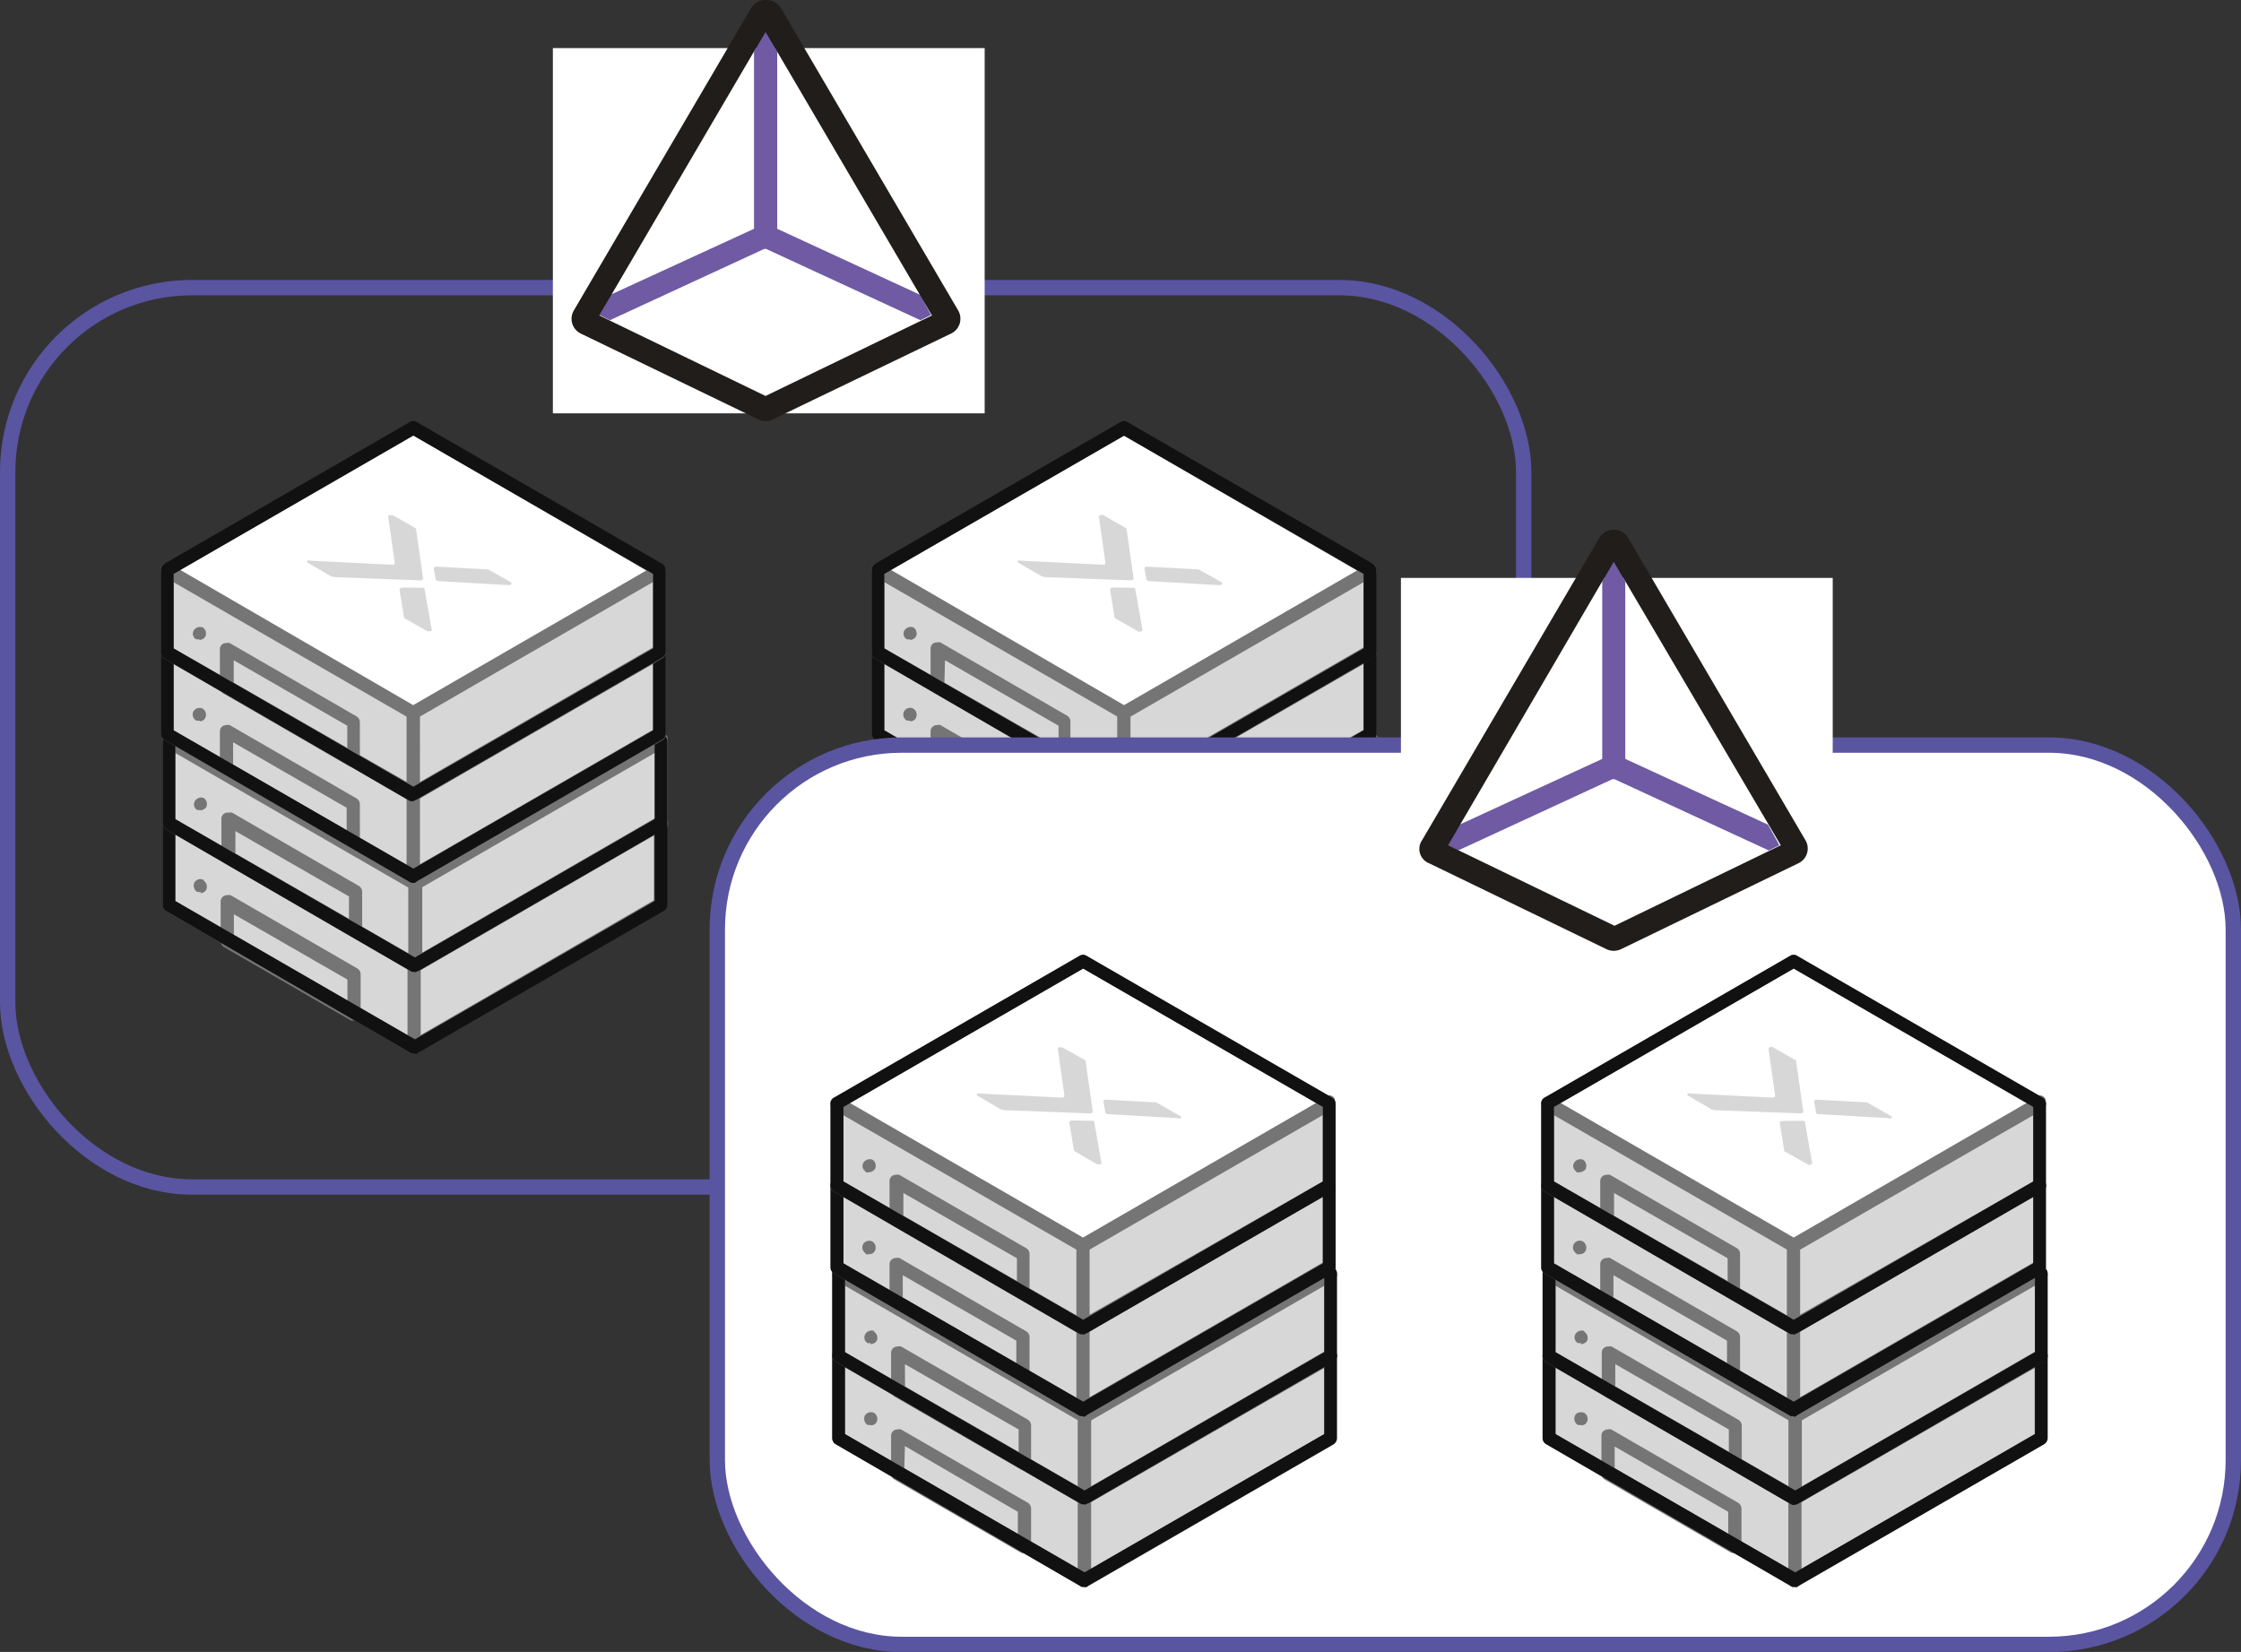 <svg id="Warstwa_1" data-name="Warstwa 1" xmlns="http://www.w3.org/2000/svg" xmlns:xlink="http://www.w3.org/1999/xlink" viewBox="0 0 145.84 107.51"><rect x="0" y="0" width="145.84" height="107.51" fill="#333333" stroke="none"/><defs><style>.cls-1,.cls-3{fill:none;}.cls-2{clip-path:url(#clip-path);}.cls-3{stroke:#5955a1;}.cls-4{fill:#d7d7d7;}.cls-5{fill:#757575;}.cls-6{fill:#fff;}.cls-7{fill:#111;}.cls-8{fill:#6f5aa3;}.cls-9{fill:#201d1a;}</style><clipPath id="clip-path" transform="translate(-527.11 -546.11)"><rect class="cls-1" x="527.11" y="546.11" width="145.84" height="107.51"/></clipPath></defs><g class="cls-2"><rect class="cls-3" x="0.5" y="18.72" width="98.66" height="58.53" rx="12"/></g><polygon class="cls-4" points="10.98 58.9 27.01 68.14 27.01 62.81 10.98 53.53 10.98 58.9"/><g class="cls-2"><path class="cls-5" d="M538.52,604.75l15.16,8.77v-4.34l-15.16-8.77Zm15.59,9.93a.39.39,0,0,1-.21,0l-16-9.29a.44.44,0,0,1-.21-.38v-5.33a.4.4,0,0,1,.43-.43.39.39,0,0,1,.21,0l16,9.24a.46.46,0,0,1,.21.39v5.37a.4.4,0,0,1-.43.43" transform="translate(-527.11 -546.11)"/></g><polygon class="cls-4" points="43.03 58.9 27.01 68.14 27.01 62.81 43.03 53.53 43.03 58.9"/><g class="cls-2"><path class="cls-5" d="M540.19,604.15a.39.39,0,0,1-.21,0l-.05,0a.5.5,0,0,1-.17-.61.47.47,0,0,1,.6-.17l0,.05a.48.48,0,0,1,.17.6.42.42,0,0,1-.39.21m2.19,2.84,7.39,4.25v-1.46l-7.39-4.25Zm7.82,5.45a.39.39,0,0,1-.21,0l-8.25-4.77a.44.44,0,0,1-.22-.38V604.8a.41.41,0,0,1,.43-.43.43.43,0,0,1,.22,0l8.25,4.77a.46.46,0,0,1,.21.39V612a.43.43,0,0,1-.43.43m4.34-3.3v4.34l15.17-8.77v-4.3l-15.17,8.73Zm-.43,5.54a.41.41,0,0,1-.43-.43v-5.33a.47.47,0,0,1,.22-.39l16-9.23a.43.43,0,0,1,.6.17.39.39,0,0,1,0,.21V605a.46.46,0,0,1-.21.39l-16,9.24a.43.43,0,0,1-.22,0" transform="translate(-527.11 -546.11)"/></g><polygon class="cls-6" points="43.03 53.53 27.01 44.29 10.98 53.53 27.01 62.81 43.03 53.53"/><g class="cls-2"><path class="cls-5" d="M539,599.64l15.16,8.77,15.17-8.77-15.17-8.77Zm15.16,9.71a.39.39,0,0,1-.21,0l-16-9.28a.48.48,0,0,1-.17-.6.33.33,0,0,1,.17-.18l16-9.23a.38.38,0,0,1,.43,0l16,9.23a.49.49,0,0,1,.17.6.42.42,0,0,1-.17.18l-16,9.24c-.09,0-.13.08-.22.08Z" transform="translate(-527.11 -546.11)"/><path class="cls-7" d="M538.52,604.75l15.59,9,15.6-9V599.9l-15.6-9-15.59,9Zm15.59,9.93a.39.39,0,0,1-.21,0l-16-9.29a.44.44,0,0,1-.21-.38v-5.33a.46.46,0,0,1,.21-.39l16-9.23a.38.38,0,0,1,.43,0l16,9.23a.47.47,0,0,1,.21.39V605a.44.44,0,0,1-.21.38l-16,9.24a.24.24,0,0,1-.22.09Z" transform="translate(-527.11 -546.11)"/></g><polygon class="cls-4" points="10.98 53.53 27.01 62.81 27.01 57.44 10.98 48.2 10.98 53.53"/><g class="cls-2"><path class="cls-5" d="M538.52,599.42l15.16,8.73v-4.34L538.52,595Zm15.59,9.93a.39.39,0,0,1-.21,0l-16-9.28a.47.47,0,0,1-.21-.39v-5.33a.4.4,0,0,1,.43-.43.33.33,0,0,1,.21,0l16,9.23a.47.47,0,0,1,.21.39v5.33a.44.44,0,0,1-.43.47Z" transform="translate(-527.11 -546.11)"/></g><polygon class="cls-4" points="43.03 53.53 27.01 62.81 27.01 57.44 43.03 48.2 43.03 53.53"/><g class="cls-2"><path class="cls-5" d="M540.19,598.82a.39.39,0,0,1-.21,0l-.05,0a.42.42,0,0,1-.12-.6.47.47,0,0,1,.55-.18l0,0a.47.47,0,0,1,.17.6.51.51,0,0,1-.39.21Zm2.24,2.84,7.39,4.25v-1.46l-7.39-4.25Zm7.77,5.41a.39.39,0,0,1-.21,0l-8.25-4.77a.44.44,0,0,1-.22-.39v-2.44A.41.41,0,0,1,542,599a.43.43,0,0,1,.22,0l8.25,4.77a.45.45,0,0,1,.21.38v2.45c0,.26-.17.43-.43.43m4.34-3.26v4.34l15.17-8.77V595Zm-.43,5.54a.41.41,0,0,1-.43-.43v-5.37a.47.47,0,0,1,.22-.39l16-9.23a.43.43,0,0,1,.6.17.39.39,0,0,1,0,.21v5.33a.47.47,0,0,1-.21.39l-16,9.24c-.09,0-.13.08-.22.08Z" transform="translate(-527.11 -546.11)"/></g><polygon class="cls-6" points="43.03 48.2 27.01 38.97 10.98 48.2 27.01 57.44 43.03 48.2"/><g class="cls-2"><path class="cls-5" d="M539,594.31l15.16,8.77,15.17-8.77-15.17-8.76ZM554.11,604a.39.39,0,0,1-.21,0l-16-9.24a.48.48,0,0,1-.17-.6.29.29,0,0,1,.17-.17l16-9.24a.38.38,0,0,1,.43,0l16,9.24a.48.48,0,0,1,.17.6.46.46,0,0,1-.17.17l-16,9.24a.43.43,0,0,1-.22,0" transform="translate(-527.11 -546.11)"/><path class="cls-7" d="M538.52,599.42l15.59,9,15.6-9v-4.85l-15.6-9-15.59,9Zm15.59,9.93a.39.39,0,0,1-.21,0l-16-9.28a.47.47,0,0,1-.21-.39v-5.33a.43.43,0,0,1,.21-.38l16-9.24a.38.38,0,0,1,.43,0l16,9.24a.44.44,0,0,1,.21.38v5.33a.47.47,0,0,1-.21.39l-16,9.24c-.09,0-.13.08-.22.08Z" transform="translate(-527.11 -546.11)"/><path class="cls-4" d="M554.67,595.47c.09,0,.17,0,.17.09l.48,2.66s0,.09-.09.09-.17,0-.21,0l-1.51-.86a0,0,0,0,1,0,0l-.3-1.85c0-.09.09-.13.21-.13Zm.9-.51s.09.08.18.08l4.55.26a.27.27,0,0,0,.17,0s0-.09,0-.13l-1.5-.86s-.09,0-.13,0l-3.18-.18c-.13,0-.21.05-.21.13Zm-6.66-.22a.15.15,0,0,1-.12,0l-1.55-.9s-.09-.09,0-.13.08,0,.17,0l5.28.25c.13,0,.22,0,.22-.13l-.43-3s0-.08.08-.08a.21.21,0,0,1,.22,0l1.5.86s0,0,0,0l.47,3.31v0s-.09.09-.17.09h-.05l-5.63-.22Z" transform="translate(-527.11 -546.11)"/></g><polygon class="cls-4" points="10.88 47.79 26.9 57.03 26.9 51.7 10.88 42.42 10.88 47.79"/><g class="cls-2"><path class="cls-5" d="M538.41,593.64l15.17,8.77v-4.34l-15.17-8.77Zm15.6,9.93a.36.36,0,0,1-.22-.05l-16-9.28a.44.44,0,0,1-.22-.38v-5.33a.4.4,0,0,1,.43-.43.43.43,0,0,1,.22,0l16,9.24a.44.44,0,0,1,.22.39v5.37a.41.41,0,0,1-.43.43" transform="translate(-527.11 -546.11)"/></g><polygon class="cls-4" points="42.93 47.79 26.9 57.03 26.9 51.7 42.93 42.42 42.93 47.79"/><g class="cls-2"><path class="cls-5" d="M540.09,593a.43.43,0,0,1-.22,0l0,0a.46.46,0,0,1-.17-.6.46.46,0,0,1,.6-.17l0,0a.47.47,0,0,1,.17.6.39.39,0,0,1-.38.22m2.19,2.83,7.39,4.26v-1.46l-7.39-4.26Zm7.82,5.46a.43.43,0,0,1-.22,0l-8.25-4.77a.46.46,0,0,1-.21-.39v-2.45a.41.41,0,0,1,.43-.43.33.33,0,0,1,.21,0l8.25,4.77a.44.44,0,0,1,.22.38v2.45a.43.43,0,0,1-.43.43m4.34-3.31v4.34l15.17-8.76v-4.3L554.44,598Zm-.43,5.55a.41.41,0,0,1-.43-.43v-5.33a.48.48,0,0,1,.21-.39l16-9.24a.43.43,0,0,1,.6.17.36.36,0,0,1,.05.22v5.33a.45.45,0,0,1-.22.38l-16,9.24a.33.33,0,0,1-.21.05" transform="translate(-527.11 -546.11)"/></g><polygon class="cls-6" points="42.93 42.42 26.9 33.18 10.88 42.42 26.9 51.7 42.93 42.42"/><g class="cls-2"><path class="cls-5" d="M538.84,588.53,554,597.29l15.17-8.76L554,579.76ZM554,598.24a.36.36,0,0,1-.22,0l-16-9.28a.48.48,0,0,1-.18-.6.33.33,0,0,1,.18-.17l16-9.24a.42.42,0,0,1,.43,0l16,9.24a.47.47,0,0,1,.17.6.29.29,0,0,1-.17.17l-16,9.24c-.08,0-.13.09-.21.09Z" transform="translate(-527.11 -546.11)"/><path class="cls-7" d="M538.41,593.64l15.6,9,15.6-9v-4.86l-15.6-9-15.6,9Zm15.6,9.93a.36.36,0,0,1-.22-.05l-16-9.28a.44.44,0,0,1-.22-.38v-5.33a.45.45,0,0,1,.22-.39l16-9.24a.42.42,0,0,1,.43,0l16,9.24a.47.47,0,0,1,.22.39v5.33a.46.46,0,0,1-.22.38l-16,9.24a.22.22,0,0,1-.21.09Z" transform="translate(-527.11 -546.11)"/></g><polygon class="cls-4" points="10.88 42.42 26.9 51.7 26.9 46.33 10.88 37.09 10.88 42.42"/><g class="cls-2"><path class="cls-5" d="M538.41,588.31,553.58,597v-4.34l-15.17-8.76Zm15.6,9.93a.36.36,0,0,1-.22,0l-16-9.28a.44.44,0,0,1-.22-.38V583.2a.4.4,0,0,1,.43-.43.43.43,0,0,1,.22,0l16,9.24a.44.44,0,0,1,.22.39v5.32a.45.45,0,0,1-.43.48Z" transform="translate(-527.11 -546.11)"/></g><polygon class="cls-4" points="42.93 42.42 26.9 51.7 26.9 46.33 42.93 37.09 42.93 42.42"/><g class="cls-2"><path class="cls-5" d="M540.09,587.71a.43.43,0,0,1-.22,0l0,0a.41.41,0,0,1-.13-.6.49.49,0,0,1,.56-.17l0,0a.47.47,0,0,1,.17.6.49.49,0,0,1-.38.22Zm2.23,2.84,7.39,4.25v-1.46l-7.39-4.26ZM550.1,596a.43.43,0,0,1-.22,0l-8.25-4.77a.47.47,0,0,1-.21-.39v-2.45a.4.4,0,0,1,.43-.43.39.39,0,0,1,.21,0l8.25,4.77a.46.46,0,0,1,.22.39v2.45c0,.26-.17.43-.43.43m4.34-3.27V597l15.17-8.76v-4.34Zm-.43,5.55a.41.41,0,0,1-.43-.43v-5.37a.47.47,0,0,1,.21-.39l16-9.24a.43.43,0,0,1,.6.17.36.36,0,0,1,.05.22v5.33a.46.46,0,0,1-.22.38l-16,9.24c-.08,0-.13.09-.21.09Z" transform="translate(-527.11 -546.11)"/></g><polygon class="cls-6" points="42.93 37.09 26.9 27.85 10.88 37.09 26.9 46.33 42.93 37.09"/><g class="cls-2"><path class="cls-5" d="M538.84,583.2,554,592l15.17-8.76L554,574.43ZM554,592.87a.36.36,0,0,1-.22,0l-16-9.23a.49.49,0,0,1-.18-.61.42.42,0,0,1,.18-.17l16-9.24a.42.42,0,0,1,.43,0l16,9.24a.47.47,0,0,1,.17.6.33.33,0,0,1-.17.18l-16,9.23a.33.33,0,0,1-.21,0" transform="translate(-527.11 -546.11)"/><path class="cls-7" d="M538.41,588.31l15.6,9,15.6-9v-4.85l-15.6-9-15.6,9Zm15.6,9.93a.36.36,0,0,1-.22,0l-16-9.28a.44.44,0,0,1-.22-.38V583.2a.47.47,0,0,1,.22-.39l16-9.24a.42.42,0,0,1,.43,0l16,9.24a.47.47,0,0,1,.22.39v5.33a.46.46,0,0,1-.22.38l-16,9.24c-.08,0-.13.09-.21.09Z" transform="translate(-527.11 -546.11)"/><path class="cls-4" d="M554.57,584.36c.08,0,.17,0,.17.08l.47,2.67s0,.08-.08.08-.18,0-.22,0l-1.5-.86s0,0,0,0l-.3-1.85c0-.08.09-.13.22-.13Zm.9-.52s.09.09.17.09l4.56.26a.24.24,0,0,0,.17-.05.09.09,0,0,0,0-.13l-1.51-.85s-.08,0-.12,0l-3.18-.17c-.13,0-.22,0-.22.13Zm-6.66-.21a.15.15,0,0,1-.13,0l-1.55-.9s-.08-.08,0-.13.09,0,.17,0l5.29.26c.13,0,.21,0,.21-.13l-.43-3s0-.09.09-.09.17,0,.21,0l1.51.86s0,0,0,0l.47,3.3v0s-.08.08-.17.08h0l-5.63-.21Z" transform="translate(-527.11 -546.11)"/></g><polygon class="cls-4" points="57.23 58.9 73.25 68.14 73.25 62.81 57.23 53.53 57.23 58.9"/><g class="cls-2"><path class="cls-5" d="M584.76,604.75l15.17,8.77v-4.34l-15.17-8.77Zm15.6,9.93a.43.43,0,0,1-.22,0l-16-9.29a.43.43,0,0,1-.22-.38v-5.33a.4.4,0,0,1,.43-.43.43.43,0,0,1,.22,0l16,9.24a.44.44,0,0,1,.22.39v5.37a.4.4,0,0,1-.43.43" transform="translate(-527.11 -546.11)"/></g><polygon class="cls-4" points="89.28 58.9 73.25 68.14 73.25 62.81 89.28 53.53 89.28 58.9"/><g class="cls-2"><path class="cls-5" d="M586.44,604.15a.43.43,0,0,1-.22,0l0,0a.49.49,0,0,1-.17-.61c.08-.21.39-.25.6-.17l0,.05a.46.46,0,0,1,.17.6.39.39,0,0,1-.38.21m2.19,2.84,7.39,4.25v-1.46l-7.39-4.25Zm7.82,5.45a.43.43,0,0,1-.22,0L588,607.63a.45.45,0,0,1-.21-.38V604.8a.4.4,0,0,1,.43-.43.38.38,0,0,1,.21,0l8.25,4.77a.44.44,0,0,1,.22.39V612a.43.43,0,0,1-.43.43m4.34-3.3v4.34L616,604.71v-4.3l-15.17,8.73Zm-.43,5.54a.4.4,0,0,1-.43-.43v-5.33a.48.48,0,0,1,.21-.39l16-9.23a.43.43,0,0,1,.6.17.33.33,0,0,1,.05.21V605a.44.44,0,0,1-.22.39l-16,9.24a.38.38,0,0,1-.21,0" transform="translate(-527.11 -546.11)"/></g><polygon class="cls-6" points="89.28 53.53 73.25 44.29 57.23 53.53 73.25 62.81 89.28 53.53"/><g class="cls-2"><path class="cls-5" d="M585.19,599.64l15.17,8.77,15.17-8.77-15.17-8.77Zm15.17,9.71a.43.43,0,0,1-.22,0l-16-9.28a.47.47,0,0,1-.17-.6.33.33,0,0,1,.17-.18l16-9.23a.38.38,0,0,1,.43,0l16,9.23a.47.47,0,0,1,.17.6.33.33,0,0,1-.17.18l-16,9.24a.42.42,0,0,1-.21.08Z" transform="translate(-527.11 -546.11)"/><path class="cls-7" d="M584.76,604.75l15.6,9,15.6-9V599.9l-15.6-9-15.6,9Zm15.6,9.93a.43.43,0,0,1-.22,0l-16-9.29a.43.43,0,0,1-.22-.38v-5.33a.47.47,0,0,1,.22-.39l16-9.23a.38.38,0,0,1,.43,0l16,9.23a.46.46,0,0,1,.22.39V605a.43.43,0,0,1-.22.38l-16,9.24a.22.22,0,0,1-.21.09Z" transform="translate(-527.11 -546.11)"/></g><polygon class="cls-4" points="57.23 53.53 73.25 62.81 73.25 57.44 57.23 48.2 57.23 53.53"/><g class="cls-2"><path class="cls-5" d="M584.76,599.42l15.17,8.73v-4.34L584.76,595Zm15.6,9.93a.43.43,0,0,1-.22,0l-16-9.28a.46.46,0,0,1-.22-.39v-5.33a.4.4,0,0,1,.43-.43.36.36,0,0,1,.22,0l16,9.23a.46.46,0,0,1,.22.39v5.33a.44.44,0,0,1-.43.47Z" transform="translate(-527.11 -546.11)"/></g><polygon class="cls-4" points="89.28 53.53 73.25 62.81 73.25 57.44 89.28 48.2 89.28 53.53"/><g class="cls-2"><path class="cls-5" d="M586.44,598.82a.43.43,0,0,1-.22,0l0,0a.43.43,0,0,1-.13-.6.49.49,0,0,1,.56-.18l0,0a.48.48,0,0,1,.18.6.51.51,0,0,1-.39.21Zm2.23,2.84,7.39,4.25v-1.46l-7.39-4.25Zm7.78,5.41a.43.43,0,0,1-.22,0L588,602.26a.46.46,0,0,1-.21-.39v-2.44a.4.4,0,0,1,.43-.43.38.38,0,0,1,.21,0l8.25,4.77a.44.44,0,0,1,.22.38v2.45c0,.26-.17.43-.43.43m4.34-3.26v4.34L616,599.38V595Zm-.43,5.54a.4.4,0,0,1-.43-.43v-5.37a.48.48,0,0,1,.21-.39l16-9.23a.43.43,0,0,1,.6.17.33.33,0,0,1,.05.21v5.33a.46.46,0,0,1-.22.39l-16,9.24a.42.42,0,0,1-.21.08Z" transform="translate(-527.11 -546.11)"/></g><polygon class="cls-6" points="89.28 48.2 73.25 38.97 57.23 48.2 73.25 57.44 89.28 48.2"/><g class="cls-2"><path class="cls-5" d="M585.19,594.31l15.17,8.77,15.17-8.77-15.17-8.76ZM600.36,604a.43.43,0,0,1-.22,0l-16-9.24a.47.47,0,0,1-.17-.6.29.29,0,0,1,.17-.17l16-9.24a.38.38,0,0,1,.43,0l16,9.24a.46.46,0,0,1,.17.6.35.35,0,0,1-.17.17l-16,9.24a.38.38,0,0,1-.21,0" transform="translate(-527.11 -546.11)"/><path class="cls-7" d="M584.76,599.42l15.6,9,15.6-9v-4.85l-15.6-9-15.6,9Zm15.6,9.93a.43.43,0,0,1-.22,0l-16-9.28a.46.46,0,0,1-.22-.39v-5.33a.44.44,0,0,1,.22-.38l16-9.24a.38.38,0,0,1,.43,0l16,9.24a.43.43,0,0,1,.22.38v5.33a.46.46,0,0,1-.22.39l-16,9.24a.42.42,0,0,1-.21.08Z" transform="translate(-527.11 -546.11)"/><path class="cls-4" d="M600.92,595.47c.08,0,.17,0,.17.09l.47,2.66s0,.09-.08.09a.21.21,0,0,1-.22,0l-1.5-.86a0,0,0,0,1,0,0l-.3-1.85c0-.09.08-.13.21-.13Zm.9-.51s.09.08.17.08l4.56.26a.27.27,0,0,0,.17,0,.09.09,0,0,0,0-.13l-1.5-.86c-.05,0-.09,0-.13,0l-3.18-.18c-.13,0-.22.05-.22.13Zm-6.66-.22a.17.17,0,0,1-.13,0l-1.55-.9s-.08-.09,0-.13.09,0,.17,0l5.29.25c.13,0,.21,0,.21-.13l-.43-3s0-.08.09-.08a.21.21,0,0,1,.22,0l1.5.86a0,0,0,0,1,0,0l.47,3.31v0s-.08.09-.17.09h0l-5.63-.22Z" transform="translate(-527.11 -546.11)"/></g><polygon class="cls-4" points="57.12 47.79 73.15 57.03 73.15 51.7 57.12 42.42 57.12 47.79"/><g class="cls-2"><path class="cls-5" d="M584.66,593.64l15.17,8.77v-4.34l-15.17-8.77Zm15.6,9.93a.36.36,0,0,1-.22-.05l-16-9.28a.45.45,0,0,1-.21-.38v-5.33a.4.4,0,0,1,.43-.43.39.39,0,0,1,.21,0l16,9.24a.44.44,0,0,1,.21.39v5.37a.41.41,0,0,1-.42.43" transform="translate(-527.11 -546.11)"/></g><polygon class="cls-4" points="89.18 47.79 73.15 57.03 73.15 51.7 89.18 42.42 89.18 47.79"/><g class="cls-2"><path class="cls-5" d="M586.33,593a.41.41,0,0,1-.21,0l0,0a.44.44,0,1,1,.43-.77l0,0a.48.48,0,0,1,.17.6.41.41,0,0,1-.39.22m2.2,2.83,7.39,4.26v-1.46l-7.39-4.26Zm7.82,5.46a.43.43,0,0,1-.22,0l-8.25-4.77a.46.46,0,0,1-.21-.39v-2.45a.41.41,0,0,1,.43-.43.34.34,0,0,1,.21,0l8.25,4.77a.43.43,0,0,1,.21.38v2.45a.42.42,0,0,1-.42.43m4.33-3.31v4.34l15.17-8.76v-4.3L600.68,598Zm-.42,5.55a.41.41,0,0,1-.43-.43v-5.33a.46.46,0,0,1,.21-.39l16-9.24a.43.43,0,0,1,.6.18.38.38,0,0,1,0,.21v5.33a.44.44,0,0,1-.21.38l-16,9.24a.34.34,0,0,1-.21.05" transform="translate(-527.11 -546.11)"/></g><polygon class="cls-6" points="89.18 42.42 73.15 33.18 57.12 42.42 73.15 51.7 89.18 42.42"/><g class="cls-2"><path class="cls-5" d="M585.09,588.53l15.17,8.76,15.16-8.76-15.16-8.77Zm15.17,9.71a.36.36,0,0,1-.22,0l-16-9.28a.48.48,0,0,1-.17-.6.35.35,0,0,1,.17-.17l16-9.24a.42.42,0,0,1,.43,0l16,9.24a.48.48,0,0,1,.17.6.31.31,0,0,1-.17.17l-16,9.24c-.09,0-.13.09-.21.09Z" transform="translate(-527.11 -546.11)"/><path class="cls-7" d="M584.66,593.64l15.6,9,15.59-9v-4.86l-15.59-9-15.6,9Zm15.6,9.93a.36.36,0,0,1-.22-.05l-16-9.28a.45.45,0,0,1-.21-.38v-5.33a.46.46,0,0,1,.21-.39l16-9.24a.42.42,0,0,1,.43,0l16,9.24a.46.46,0,0,1,.21.39v5.33a.45.45,0,0,1-.21.38l-16,9.24a.23.23,0,0,1-.21.09Z" transform="translate(-527.11 -546.11)"/></g><polygon class="cls-4" points="57.12 42.42 73.15 51.7 73.15 46.33 57.12 37.09 57.12 42.42"/><g class="cls-2"><path class="cls-5" d="M584.66,588.31,599.83,597v-4.34l-15.17-8.76Zm15.6,9.93a.36.36,0,0,1-.22,0l-16-9.28a.45.45,0,0,1-.21-.38V583.2a.4.4,0,0,1,.43-.43.39.39,0,0,1,.21,0l16,9.24a.44.44,0,0,1,.21.39v5.32a.44.44,0,0,1-.42.48Z" transform="translate(-527.11 -546.11)"/></g><polygon class="cls-4" points="89.18 42.42 73.15 51.7 73.15 46.33 89.18 37.09 89.18 42.42"/><g class="cls-2"><path class="cls-5" d="M586.33,587.71a.41.41,0,0,1-.21,0l0,0a.41.41,0,0,1-.13-.6.48.48,0,0,1,.56-.17l0,0a.48.48,0,0,1,.17.6.51.51,0,0,1-.39.22Zm2.24,2.84L596,594.8v-1.46l-7.39-4.26Zm7.78,5.41a.43.43,0,0,1-.22,0l-8.25-4.77a.47.47,0,0,1-.21-.39v-2.45a.4.4,0,0,1,.43-.43.41.41,0,0,1,.21,0l8.25,4.77a.45.45,0,0,1,.21.39v2.45c.05.26-.17.43-.42.43m4.33-3.27V597l15.17-8.76v-4.34Zm-.42,5.55a.41.41,0,0,1-.43-.43v-5.37a.45.45,0,0,1,.21-.39l16-9.24a.44.44,0,0,1,.6.17.43.43,0,0,1,0,.22v5.33a.45.45,0,0,1-.21.38l-16,9.24c-.09,0-.13.09-.21.09Z" transform="translate(-527.11 -546.11)"/></g><polygon class="cls-6" points="89.18 37.09 73.15 27.85 57.12 37.09 73.15 46.33 89.18 37.09"/><g class="cls-2"><path class="cls-5" d="M585.09,583.2,600.26,592l15.16-8.76-15.16-8.77Zm15.17,9.67a.36.36,0,0,1-.22,0l-16-9.23a.5.5,0,0,1-.17-.61.46.46,0,0,1,.17-.17l16-9.24a.42.42,0,0,1,.43,0l16,9.24a.48.48,0,0,1,.17.6.37.37,0,0,1-.17.18l-16,9.23a.34.34,0,0,1-.21,0" transform="translate(-527.11 -546.11)"/><path class="cls-7" d="M584.66,588.31l15.6,9,15.59-9v-4.85l-15.59-9-15.6,9Zm15.6,9.93a.36.36,0,0,1-.22,0l-16-9.28a.45.45,0,0,1-.21-.38V583.2a.46.46,0,0,1,.21-.39l16-9.24a.42.42,0,0,1,.43,0l16,9.24a.46.46,0,0,1,.21.39v5.33a.45.45,0,0,1-.21.38l-16,9.24c-.09,0-.13.09-.21.09Z" transform="translate(-527.11 -546.11)"/><path class="cls-4" d="M600.81,584.36c.09,0,.18,0,.18.08l.47,2.67s0,.08-.09.08a.16.16,0,0,1-.21,0l-1.51-.86a0,0,0,0,1,0,0l-.3-1.85c0-.08.09-.13.22-.13Zm.91-.52s.08.09.17.09l4.55.26a.25.25,0,0,0,.18-.05.09.09,0,0,0,0-.13l-1.51-.85s-.08,0-.13,0l-3.18-.17c-.13,0-.21,0-.21.13Zm-6.66-.21a.14.14,0,0,1-.13,0l-1.55-.9s-.09-.08,0-.13.08,0,.17,0l5.29.26c.12,0,.21,0,.21-.13l-.43-3s0-.09.09-.09a.2.2,0,0,1,.21,0l1.5.86a0,0,0,0,1,0,0l.47,3.3v0s-.09.08-.17.08h0l-5.63-.21Z" transform="translate(-527.11 -546.11)"/><rect class="cls-6" x="46.68" y="48.49" width="98.66" height="58.53" rx="12"/><rect class="cls-3" x="46.68" y="48.49" width="98.66" height="58.53" rx="12"/></g><polygon class="cls-4" points="54.56 93.59 70.59 102.83 70.59 97.5 54.56 88.22 54.56 93.59"/><g class="cls-2"><path class="cls-5" d="M582.1,639.44l15.16,8.77v-4.34L582.1,635.1Zm15.59,9.93a.39.39,0,0,1-.21,0l-16-9.28a.47.47,0,0,1-.21-.39v-5.33a.4.4,0,0,1,.43-.43.39.39,0,0,1,.21,0l16,9.24a.47.47,0,0,1,.21.39v5.37a.4.4,0,0,1-.43.43" transform="translate(-527.11 -546.11)"/></g><polygon class="cls-4" points="86.61 93.59 70.59 102.83 70.59 97.5 86.61 88.22 86.61 93.59"/><g class="cls-2"><path class="cls-5" d="M583.77,638.84a.39.39,0,0,1-.21,0l0,0a.49.49,0,0,1-.17-.6.47.47,0,0,1,.6-.18l0,0a.48.48,0,0,1,.17.6.42.42,0,0,1-.39.21m2.19,2.84,7.39,4.25v-1.46L586,640.22Zm7.82,5.46a.33.33,0,0,1-.21,0l-8.25-4.77a.44.44,0,0,1-.22-.38v-2.45a.41.41,0,0,1,.43-.43.43.43,0,0,1,.22,0l8.25,4.77a.46.46,0,0,1,.21.39v2.45a.44.44,0,0,1-.43.43m4.34-3.31v4.34l15.17-8.77v-4.3l-15.17,8.73Zm-.43,5.54a.41.41,0,0,1-.43-.43v-5.33a.44.44,0,0,1,.22-.38l16-9.24a.43.43,0,0,1,.6.17.39.39,0,0,1,0,.21v5.33a.46.46,0,0,1-.21.39l-16,9.24a.43.43,0,0,1-.22,0" transform="translate(-527.11 -546.11)"/></g><polygon class="cls-6" points="86.61 88.22 70.59 78.98 54.56 88.22 70.59 97.5 86.61 88.22"/><g class="cls-2"><path class="cls-5" d="M582.53,634.33l15.16,8.77,15.17-8.77-15.17-8.77ZM597.69,644a.39.39,0,0,1-.21,0l-16-9.28a.48.48,0,0,1-.17-.6.33.33,0,0,1,.17-.18l16-9.23a.38.38,0,0,1,.43,0l16,9.23a.49.49,0,0,1,.17.6.42.42,0,0,1-.17.18l-16,9.24c-.09,0-.13.08-.22.08Z" transform="translate(-527.11 -546.11)"/><path class="cls-7" d="M582.1,639.44l15.59,9,15.6-9v-4.85l-15.6-9-15.59,9Zm15.59,9.93a.39.39,0,0,1-.21,0l-16-9.28a.47.47,0,0,1-.21-.39v-5.33a.46.46,0,0,1,.21-.39l16-9.23a.38.38,0,0,1,.43,0l16,9.23a.47.47,0,0,1,.21.39v5.33a.47.47,0,0,1-.21.39l-16,9.23a.24.24,0,0,1-.22.09Z" transform="translate(-527.11 -546.11)"/></g><polygon class="cls-4" points="54.56 88.22 70.59 97.5 70.59 92.13 54.56 82.89 54.56 88.22"/><g class="cls-2"><path class="cls-5" d="M582.1,634.11l15.16,8.73V638.5l-15.16-8.77ZM597.69,644a.39.39,0,0,1-.21,0l-16-9.28a.47.47,0,0,1-.21-.39V629a.4.4,0,0,1,.43-.43.33.33,0,0,1,.21,0l16,9.23a.47.47,0,0,1,.21.39v5.33a.44.44,0,0,1-.43.47Z" transform="translate(-527.11 -546.11)"/></g><polygon class="cls-4" points="86.61 88.22 70.59 97.5 70.59 92.13 86.61 82.89 86.61 88.22"/><g class="cls-2"><path class="cls-5" d="M583.77,633.51a.39.39,0,0,1-.21,0l0,0a.42.42,0,0,1-.12-.6.47.47,0,0,1,.55-.18l0,.05a.47.47,0,0,1,.17.6.51.51,0,0,1-.39.21Zm2.24,2.84,7.39,4.25v-1.46L586,634.89Zm7.77,5.41a.39.39,0,0,1-.21,0L585.32,637a.44.44,0,0,1-.22-.39v-2.44a.41.41,0,0,1,.43-.43.43.43,0,0,1,.22,0L594,638.5a.45.45,0,0,1,.21.38v2.45c0,.26-.17.43-.43.43m4.34-3.26v4.34l15.17-8.77v-4.34Zm-.43,5.54a.41.41,0,0,1-.43-.43v-5.37a.47.47,0,0,1,.22-.39l16-9.23a.43.43,0,0,1,.6.17.39.39,0,0,1,0,.21v5.33a.47.47,0,0,1-.21.39l-16,9.24c-.09,0-.13.08-.22.08Z" transform="translate(-527.11 -546.11)"/></g><polygon class="cls-6" points="86.61 82.89 70.59 73.66 54.56 82.89 70.59 92.13 86.61 82.89"/><g class="cls-2"><path class="cls-5" d="M582.53,629l15.16,8.77L612.86,629l-15.17-8.76Zm15.16,9.67a.39.39,0,0,1-.21,0l-16-9.24a.48.48,0,0,1-.17-.6.29.29,0,0,1,.17-.17l16-9.24a.38.38,0,0,1,.43,0l16,9.24a.48.48,0,0,1,.17.6.4.4,0,0,1-.17.17l-16,9.24a.43.43,0,0,1-.22,0" transform="translate(-527.11 -546.11)"/><path class="cls-7" d="M582.1,634.11l15.59,9,15.6-9v-4.85l-15.6-9-15.59,9ZM597.69,644a.39.39,0,0,1-.21,0l-16-9.28a.47.47,0,0,1-.21-.39V629a.43.43,0,0,1,.21-.38l16-9.24a.38.38,0,0,1,.43,0l16,9.24a.44.44,0,0,1,.21.38v5.33a.47.47,0,0,1-.21.39l-16,9.24c-.09,0-.13.08-.22.08Z" transform="translate(-527.11 -546.11)"/><path class="cls-4" d="M598.25,630.16c.09,0,.17,0,.17.09l.48,2.66s0,.09-.09.09-.17,0-.21,0l-1.51-.86a0,0,0,0,1,0,0l-.3-1.85c0-.09.09-.13.21-.13Zm.9-.51s.09.08.18.08l4.55.26a.27.27,0,0,0,.17,0c.05-.05.05-.09,0-.13l-1.5-.86s-.09,0-.13,0l-3.18-.18c-.13,0-.21,0-.21.13Zm-6.66-.22a.15.15,0,0,1-.12,0l-1.55-.9s-.09-.09,0-.13.08,0,.17,0l5.28.25c.13,0,.22,0,.22-.13l-.43-3.05s0-.08.08-.08a.21.21,0,0,1,.22,0l1.5.86s0,0,0,0l.47,3.31v0s-.09.09-.17.09h0l-5.63-.22Z" transform="translate(-527.11 -546.11)"/></g><polygon class="cls-4" points="54.46 82.48 70.48 91.72 70.48 86.39 54.46 77.11 54.46 82.48"/><g class="cls-2"><path class="cls-5" d="M582,628.33l15.17,8.77v-4.34L582,624Zm15.6,9.93a.36.36,0,0,1-.22,0l-16-9.28a.44.44,0,0,1-.22-.38v-5.33a.4.4,0,0,1,.43-.43.43.43,0,0,1,.22,0l16,9.24a.44.44,0,0,1,.22.39v5.37a.41.41,0,0,1-.43.43" transform="translate(-527.11 -546.11)"/></g><polygon class="cls-4" points="86.51 82.48 70.48 91.72 70.48 86.39 86.51 77.11 86.51 82.48"/><g class="cls-2"><path class="cls-5" d="M583.67,627.73a.43.43,0,0,1-.22,0l0-.05a.46.46,0,0,1-.17-.6.46.46,0,0,1,.6-.17l0,0a.47.47,0,0,1,.17.6.39.39,0,0,1-.38.22m2.19,2.83,7.39,4.26v-1.46l-7.39-4.26Zm7.82,5.46a.43.43,0,0,1-.22,0l-8.25-4.77a.46.46,0,0,1-.21-.39v-2.45a.41.41,0,0,1,.43-.43.33.33,0,0,1,.21,0l8.25,4.77a.44.44,0,0,1,.22.38v2.45a.43.43,0,0,1-.43.43m4.34-3.31v4.34l15.17-8.76V624L598,632.71Zm-.43,5.55a.41.41,0,0,1-.43-.43V632.5a.48.48,0,0,1,.21-.39l16-9.24a.43.43,0,0,1,.6.18.31.31,0,0,1,0,.21v5.33a.45.45,0,0,1-.22.38l-16,9.24a.33.33,0,0,1-.21,0" transform="translate(-527.11 -546.11)"/></g><polygon class="cls-6" points="86.51 77.11 70.48 67.87 54.46 77.11 70.48 86.39 86.51 77.11"/><g class="cls-2"><path class="cls-5" d="M582.42,623.22,597.59,632l15.17-8.76-15.17-8.77Zm15.17,9.71a.36.36,0,0,1-.22,0l-16-9.28a.47.47,0,0,1-.18-.6.37.37,0,0,1,.18-.17l16-9.24a.42.42,0,0,1,.43,0l16,9.24a.47.47,0,0,1,.17.6.29.29,0,0,1-.17.17l-16,9.24c-.08,0-.13.09-.21.09Z" transform="translate(-527.11 -546.11)"/><path class="cls-7" d="M582,628.33l15.6,9,15.6-9v-4.86l-15.6-9-15.6,9Zm15.6,9.93a.36.36,0,0,1-.22,0l-16-9.28a.44.44,0,0,1-.22-.38v-5.33a.47.47,0,0,1,.22-.39l16-9.24a.42.42,0,0,1,.43,0l16,9.24a.47.47,0,0,1,.22.39v5.33a.46.46,0,0,1-.22.38l-16,9.24a.22.22,0,0,1-.21.09Z" transform="translate(-527.11 -546.11)"/></g><polygon class="cls-4" points="54.46 77.11 70.48 86.39 70.48 81.02 54.46 71.78 54.46 77.11"/><g class="cls-2"><path class="cls-5" d="M582,623l15.17,8.72v-4.34L582,618.62Zm15.6,9.93a.36.36,0,0,1-.22,0l-16-9.28a.44.44,0,0,1-.22-.38v-5.33a.4.4,0,0,1,.43-.43.43.43,0,0,1,.22,0l16,9.24a.44.44,0,0,1,.22.39v5.33a.44.44,0,0,1-.43.47Z" transform="translate(-527.11 -546.11)"/></g><polygon class="cls-4" points="86.51 77.11 70.48 86.39 70.48 81.02 86.51 71.78 86.51 77.11"/><g class="cls-2"><path class="cls-5" d="M583.67,622.4a.43.43,0,0,1-.22,0l0-.05a.41.41,0,0,1-.13-.6.5.5,0,0,1,.56-.17l0,0a.47.47,0,0,1,.17.61.51.51,0,0,1-.38.21Zm2.23,2.84,7.39,4.25V628l-7.39-4.25Zm7.78,5.41a.43.43,0,0,1-.22,0l-8.25-4.77a.46.46,0,0,1-.21-.39V623a.4.4,0,0,1,.43-.43.33.33,0,0,1,.21,0l8.25,4.77a.43.43,0,0,1,.22.38v2.45c0,.26-.17.43-.43.43m4.34-3.27v4.34L613.19,623v-4.34Zm-.43,5.55a.4.4,0,0,1-.43-.43v-5.37a.48.48,0,0,1,.21-.39l16-9.24a.43.43,0,0,1,.6.17.36.36,0,0,1,0,.22v5.33a.46.46,0,0,1-.22.38l-16,9.24c-.08,0-.13.09-.21.09Z" transform="translate(-527.11 -546.11)"/></g><polygon class="cls-6" points="86.51 71.78 70.48 62.54 54.46 71.78 70.48 81.02 86.51 71.78"/><g class="cls-2"><path class="cls-5" d="M582.42,617.89l15.17,8.76,15.17-8.76-15.17-8.77Zm15.17,9.67a.36.36,0,0,1-.22,0l-16-9.23a.49.49,0,0,1-.18-.61.42.42,0,0,1,.18-.17l16-9.24a.42.42,0,0,1,.43,0l16,9.24a.47.47,0,0,1,.17.6.33.33,0,0,1-.17.18l-16,9.23a.33.33,0,0,1-.21,0" transform="translate(-527.11 -546.11)"/><path class="cls-7" d="M582,623l15.6,9,15.6-9v-4.85l-15.6-9-15.6,9Zm15.6,9.93a.36.36,0,0,1-.22,0l-16-9.28a.44.44,0,0,1-.22-.38v-5.33a.47.47,0,0,1,.22-.39l16-9.24a.42.42,0,0,1,.43,0l16,9.24a.47.47,0,0,1,.22.39v5.33a.46.46,0,0,1-.22.38l-16,9.24c-.08,0-.13.09-.21.09Z" transform="translate(-527.11 -546.11)"/><path class="cls-4" d="M598.15,619.05c.08,0,.17,0,.17.08l.47,2.67s0,.08-.08.08-.18,0-.22,0L597,621a0,0,0,0,1,0,0l-.3-1.85c0-.08.09-.12.22-.12Zm.9-.52c0,.05.09.09.17.09l4.56.26a.24.24,0,0,0,.17,0,.07.07,0,0,0,0-.12l-1.51-.86s-.08-.05-.12-.05l-3.18-.17c-.13,0-.22,0-.22.13Zm-6.66-.21a.17.17,0,0,1-.13,0l-1.55-.91s-.08-.08,0-.13.09,0,.17,0l5.29.26c.13,0,.21,0,.21-.13l-.43-3.05s0-.09.09-.09.17,0,.21,0l1.51.86s0,.05,0,.05l.47,3.31v0s-.08.08-.17.08h0l-5.63-.21Z" transform="translate(-527.11 -546.11)"/></g><polygon class="cls-4" points="100.81 93.59 116.83 102.83 116.83 97.5 100.81 88.22 100.81 93.59"/><g class="cls-2"><path class="cls-5" d="M628.34,639.44l15.17,8.77v-4.34l-15.17-8.77Zm15.6,9.93a.43.43,0,0,1-.22,0l-16-9.28a.46.46,0,0,1-.22-.39v-5.33a.4.4,0,0,1,.43-.43.43.43,0,0,1,.22,0l16,9.24a.44.44,0,0,1,.22.39v5.37a.4.4,0,0,1-.43.43" transform="translate(-527.11 -546.11)"/></g><polygon class="cls-4" points="132.86 93.59 116.83 102.83 116.83 97.5 132.86 88.22 132.86 93.59"/><g class="cls-2"><path class="cls-5" d="M630,638.84a.43.43,0,0,1-.22,0l0,0a.48.48,0,0,1-.17-.6c.08-.22.39-.26.6-.18l0,0a.46.46,0,0,1,.17.6.39.39,0,0,1-.38.21m2.19,2.84,7.39,4.25v-1.46l-7.39-4.25Zm7.82,5.46a.36.36,0,0,1-.22,0l-8.25-4.77a.45.45,0,0,1-.21-.38v-2.45a.4.4,0,0,1,.43-.43.38.38,0,0,1,.21,0l8.25,4.77a.44.44,0,0,1,.22.39v2.45a.44.44,0,0,1-.43.43m4.34-3.31v4.34l15.17-8.77v-4.3l-15.17,8.73Zm-.43,5.54a.4.4,0,0,1-.43-.43v-5.33a.45.45,0,0,1,.21-.38l16-9.24a.43.43,0,0,1,.6.17.33.33,0,0,1,0,.21v5.33a.44.44,0,0,1-.22.39l-16,9.24a.38.38,0,0,1-.21,0" transform="translate(-527.11 -546.11)"/></g><polygon class="cls-6" points="132.86 88.22 116.83 78.98 100.81 88.22 116.83 97.5 132.86 88.22"/><g class="cls-2"><path class="cls-5" d="M628.77,634.33l15.17,8.77,15.17-8.77-15.17-8.77ZM643.94,644a.43.43,0,0,1-.22,0l-16-9.28a.47.47,0,0,1-.17-.6.33.33,0,0,1,.17-.18l16-9.23a.38.38,0,0,1,.43,0l16,9.23a.47.47,0,0,1,.17.6.33.33,0,0,1-.17.18l-16,9.24a.42.42,0,0,1-.21.08Z" transform="translate(-527.11 -546.11)"/><path class="cls-7" d="M628.34,639.44l15.6,9,15.6-9v-4.85l-15.6-9-15.6,9Zm15.6,9.93a.43.43,0,0,1-.22,0l-16-9.28a.46.46,0,0,1-.22-.39v-5.33a.47.47,0,0,1,.22-.39l16-9.23a.38.38,0,0,1,.43,0l16,9.23a.46.46,0,0,1,.22.39v5.33a.46.46,0,0,1-.22.39l-16,9.23a.22.22,0,0,1-.21.09Z" transform="translate(-527.11 -546.11)"/></g><polygon class="cls-4" points="100.81 88.22 116.83 97.5 116.83 92.13 100.81 82.89 100.81 88.22"/><g class="cls-2"><path class="cls-5" d="M628.34,634.11l15.17,8.73V638.5l-15.17-8.77Zm15.6,9.93a.43.43,0,0,1-.22,0l-16-9.28a.46.46,0,0,1-.22-.39V629a.4.4,0,0,1,.43-.43.36.36,0,0,1,.22,0l16,9.23a.46.46,0,0,1,.22.39v5.33a.44.44,0,0,1-.43.47Z" transform="translate(-527.11 -546.11)"/></g><polygon class="cls-4" points="132.86 88.22 116.83 97.5 116.83 92.13 132.86 82.89 132.86 88.22"/><g class="cls-2"><path class="cls-5" d="M630,633.51a.43.43,0,0,1-.22,0l0,0a.43.43,0,0,1-.13-.6.49.49,0,0,1,.56-.18l0,.05a.48.48,0,0,1,.18.6.51.51,0,0,1-.39.21Zm2.23,2.84,7.39,4.25v-1.46l-7.39-4.25Zm7.78,5.41a.43.43,0,0,1-.22,0L631.56,637a.46.46,0,0,1-.21-.39v-2.44a.4.4,0,0,1,.43-.43.38.38,0,0,1,.21,0l8.25,4.77a.44.44,0,0,1,.22.38v2.45c0,.26-.17.43-.43.43m4.34-3.26v4.34l15.17-8.77v-4.34Zm-.43,5.54a.4.4,0,0,1-.43-.43v-5.37a.48.48,0,0,1,.21-.39l16-9.23a.43.43,0,0,1,.6.17.33.33,0,0,1,0,.21v5.33a.46.46,0,0,1-.22.39l-16,9.24a.42.42,0,0,1-.21.08Z" transform="translate(-527.11 -546.11)"/></g><polygon class="cls-6" points="132.86 82.89 116.83 73.66 100.81 82.89 116.83 92.13 132.86 82.89"/><g class="cls-2"><path class="cls-5" d="M628.77,629l15.17,8.77L659.11,629l-15.17-8.76Zm15.17,9.67a.43.43,0,0,1-.22,0l-16-9.24a.47.47,0,0,1-.17-.6.29.29,0,0,1,.17-.17l16-9.24a.38.38,0,0,1,.43,0l16,9.24a.46.46,0,0,1,.17.6.31.31,0,0,1-.17.17l-16,9.24a.38.38,0,0,1-.21,0" transform="translate(-527.11 -546.11)"/><path class="cls-7" d="M628.34,634.11l15.6,9,15.6-9v-4.85l-15.6-9-15.6,9Zm15.6,9.93a.43.43,0,0,1-.22,0l-16-9.28a.46.46,0,0,1-.22-.39V629a.44.44,0,0,1,.22-.38l16-9.24a.38.38,0,0,1,.43,0l16,9.24a.43.43,0,0,1,.22.38v5.33a.46.46,0,0,1-.22.39l-16,9.24a.42.42,0,0,1-.21.08Z" transform="translate(-527.11 -546.11)"/><path class="cls-4" d="M644.5,630.16c.09,0,.17,0,.17.09l.47,2.66s0,.09-.08.09a.21.21,0,0,1-.22,0l-1.5-.86a0,0,0,0,1,0,0l-.3-1.85c0-.09.08-.13.21-.13Zm.9-.51s.09.08.17.08l4.56.26a.27.27,0,0,0,.17,0,.09.09,0,0,0,0-.13l-1.5-.86s-.09,0-.13,0l-3.18-.18c-.13,0-.22,0-.22.13Zm-6.66-.22a.18.18,0,0,1-.13,0l-1.54-.9c-.05,0-.09-.09-.05-.13s.09,0,.18,0l5.28.25c.13,0,.21,0,.21-.13l-.42-3.05s0-.08.08-.08a.21.21,0,0,1,.22,0l1.5.86a0,0,0,0,1,0,0l.48,3.31v0s-.09.09-.18.09h0l-5.63-.22Z" transform="translate(-527.11 -546.11)"/></g><polygon class="cls-4" points="100.7 82.48 116.73 91.72 116.73 86.39 100.7 77.11 100.7 82.48"/><g class="cls-2"><path class="cls-5" d="M628.24,628.33l15.17,8.77v-4.34L628.24,624Zm15.6,9.93a.36.36,0,0,1-.22,0l-16-9.28a.45.45,0,0,1-.21-.38v-5.33a.4.4,0,0,1,.43-.43.39.39,0,0,1,.21,0l16,9.24a.44.44,0,0,1,.21.39v5.37a.41.41,0,0,1-.42.43" transform="translate(-527.11 -546.11)"/></g><polygon class="cls-4" points="132.76 82.48 116.73 91.72 116.73 86.39 132.76 77.11 132.76 82.48"/><g class="cls-2"><path class="cls-5" d="M629.91,627.73a.41.41,0,0,1-.21,0l0-.05a.44.44,0,1,1,.43-.77l0,0a.48.48,0,0,1,.17.6.41.41,0,0,1-.39.22m2.2,2.83,7.39,4.26v-1.46l-7.39-4.26Zm7.82,5.46a.43.43,0,0,1-.22,0l-8.25-4.77a.46.46,0,0,1-.21-.39v-2.45a.41.41,0,0,1,.43-.43.34.34,0,0,1,.21,0l8.25,4.77a.43.43,0,0,1,.21.38v2.45a.42.42,0,0,1-.42.43m4.33-3.31v4.34l15.17-8.76V624l-15.17,8.72Zm-.42,5.55a.41.41,0,0,1-.43-.43V632.5a.46.46,0,0,1,.21-.39l16-9.24a.43.43,0,0,1,.6.18.38.38,0,0,1,0,.21v5.33a.44.44,0,0,1-.21.38l-16,9.24a.34.34,0,0,1-.21,0" transform="translate(-527.11 -546.11)"/></g><polygon class="cls-6" points="132.76 77.11 116.73 67.87 100.7 77.11 116.73 86.39 132.76 77.11"/><g class="cls-2"><path class="cls-5" d="M628.67,623.22,643.84,632,659,623.22l-15.16-8.77Zm15.17,9.71a.36.36,0,0,1-.22,0l-16-9.28a.48.48,0,0,1-.17-.6.4.4,0,0,1,.17-.17l16-9.24a.42.42,0,0,1,.43,0l16,9.24a.48.48,0,0,1,.17.6.31.31,0,0,1-.17.17l-16,9.24c-.09,0-.13.09-.21.09Z" transform="translate(-527.11 -546.11)"/><path class="cls-7" d="M628.24,628.33l15.6,9,15.59-9v-4.86l-15.59-9-15.6,9Zm15.6,9.93a.36.36,0,0,1-.22,0l-16-9.28a.45.45,0,0,1-.21-.38v-5.33a.46.46,0,0,1,.21-.39l16-9.24a.42.42,0,0,1,.43,0l16,9.24a.46.46,0,0,1,.21.39v5.33a.45.45,0,0,1-.21.38l-16,9.24a.23.23,0,0,1-.21.09Z" transform="translate(-527.11 -546.11)"/></g><polygon class="cls-4" points="100.7 77.11 116.73 86.39 116.73 81.02 100.7 71.78 100.7 77.11"/><g class="cls-2"><path class="cls-5" d="M628.24,623l15.17,8.72v-4.34l-15.17-8.76Zm15.6,9.93a.36.36,0,0,1-.22,0l-16-9.28a.45.45,0,0,1-.21-.38v-5.33a.4.4,0,0,1,.43-.43.39.39,0,0,1,.21,0l16,9.24a.44.44,0,0,1,.21.39v5.33a.44.44,0,0,1-.42.47Z" transform="translate(-527.11 -546.11)"/></g><polygon class="cls-4" points="132.76 77.11 116.73 86.39 116.73 81.02 132.76 71.78 132.76 77.11"/><g class="cls-2"><path class="cls-5" d="M629.91,622.4a.41.41,0,0,1-.21,0l0-.05a.41.41,0,0,1-.13-.6.5.5,0,0,1,.56-.17l0,0a.49.49,0,0,1,.17.61.53.53,0,0,1-.39.21Zm2.24,2.84,7.39,4.25V628l-7.39-4.25Zm7.78,5.41a.43.43,0,0,1-.22,0l-8.25-4.77a.46.46,0,0,1-.21-.39V623a.4.4,0,0,1,.43-.43.34.34,0,0,1,.21,0l8.25,4.77a.42.42,0,0,1,.21.38v2.45c0,.26-.17.43-.42.43m4.33-3.27v4.34L659.43,623v-4.34Zm-.42,5.55a.4.4,0,0,1-.43-.43v-5.37a.46.46,0,0,1,.21-.39l16-9.24a.44.44,0,0,1,.6.17.43.43,0,0,1,0,.22v5.33a.45.45,0,0,1-.21.38l-16,9.24c-.09,0-.13.09-.21.09Z" transform="translate(-527.11 -546.11)"/></g><polygon class="cls-6" points="132.76 71.78 116.73 62.54 100.7 71.78 116.73 81.02 132.76 71.78"/><g class="cls-2"><path class="cls-5" d="M628.67,617.89l15.17,8.76L659,617.89l-15.16-8.77Zm15.17,9.67a.36.36,0,0,1-.22,0l-16-9.23a.5.5,0,0,1-.17-.61.46.46,0,0,1,.17-.17l16-9.24a.42.42,0,0,1,.43,0l16,9.24a.48.48,0,0,1,.17.6.37.37,0,0,1-.17.18l-16,9.23a.34.34,0,0,1-.21,0" transform="translate(-527.11 -546.11)"/><path class="cls-7" d="M628.24,623l15.6,9,15.59-9v-4.85l-15.59-9-15.6,9Zm15.6,9.93a.36.36,0,0,1-.22,0l-16-9.28a.45.45,0,0,1-.21-.38v-5.33a.46.46,0,0,1,.21-.39l16-9.24a.42.42,0,0,1,.43,0l16,9.24a.46.46,0,0,1,.21.39v5.33a.45.45,0,0,1-.21.38l-16,9.24c-.09,0-.13.09-.21.09Z" transform="translate(-527.11 -546.11)"/><path class="cls-4" d="M644.39,619.05c.09,0,.18,0,.18.08l.47,2.67s0,.08-.09.08a.16.16,0,0,1-.21,0l-1.51-.85s0,0,0,0l-.3-1.85c0-.08.09-.12.22-.12Zm.91-.52c0,.05.08.09.17.09l4.55.26a.25.25,0,0,0,.18,0,.07.07,0,0,0,0-.12l-1.51-.86s-.08-.05-.13-.05l-3.18-.17c-.13,0-.21,0-.21.13Zm-6.66-.21a.16.16,0,0,1-.13,0l-1.55-.91s-.09-.08,0-.13.08,0,.17,0l5.29.26c.12,0,.21,0,.21-.13l-.43-3.05s0-.09.09-.09a.2.2,0,0,1,.21,0l1.5.86a0,0,0,0,1,0,.05l.47,3.31v0s-.09.08-.17.08h0l-5.63-.21Z" transform="translate(-527.11 -546.11)"/></g><rect class="cls-6" x="35.98" y="3.13" width="28.1" height="23.77"/><g class="cls-2"><path class="cls-8" d="M587,565.3,577.69,561V549.46l-.75-1.28-.76,1.28V561l-9.29,4.27-.78,1.34.69.34,10-4.62a.26.26,0,0,1,.21,0l10,4.62.69-.34Z" transform="translate(-527.11 -546.11)"/><path class="cls-9" d="M576.93,546.11a1.1,1.1,0,0,0-.94.53l-11.54,19.68a1.07,1.07,0,0,0,.46,1.5l11.54,5.58a1.2,1.2,0,0,0,.48.11,1.13,1.13,0,0,0,.48-.11L589,567.82a1.07,1.07,0,0,0,.47-1.5l-11.54-19.68a1.1,1.1,0,0,0-1-.53m0,2.07,10.83,18.46-10.83,5.24-10.82-5.24Z" transform="translate(-527.11 -546.11)"/></g><rect class="cls-6" x="91.17" y="37.61" width="28.1" height="23.77"/><g class="cls-2"><path class="cls-8" d="M642.17,599.78l-9.29-4.28V583.94l-.75-1.28-.75,1.28V595.5l-9.29,4.28-.79,1.34.7.34,10-4.62a.28.28,0,0,1,.22,0l10,4.62.69-.34Z" transform="translate(-527.11 -546.11)"/><path class="cls-9" d="M632.13,580.59a1.06,1.06,0,0,0-.94.53L619.65,600.8a1,1,0,0,0,.46,1.49l11.54,5.59a1.13,1.13,0,0,0,.48.11,1.16,1.16,0,0,0,.48-.11l11.54-5.59a1.06,1.06,0,0,0,.46-1.49l-11.54-19.68a1.07,1.07,0,0,0-.94-.53m0,2.07L643,601.12l-10.82,5.24-10.83-5.24Z" transform="translate(-527.11 -546.11)"/></g></svg>